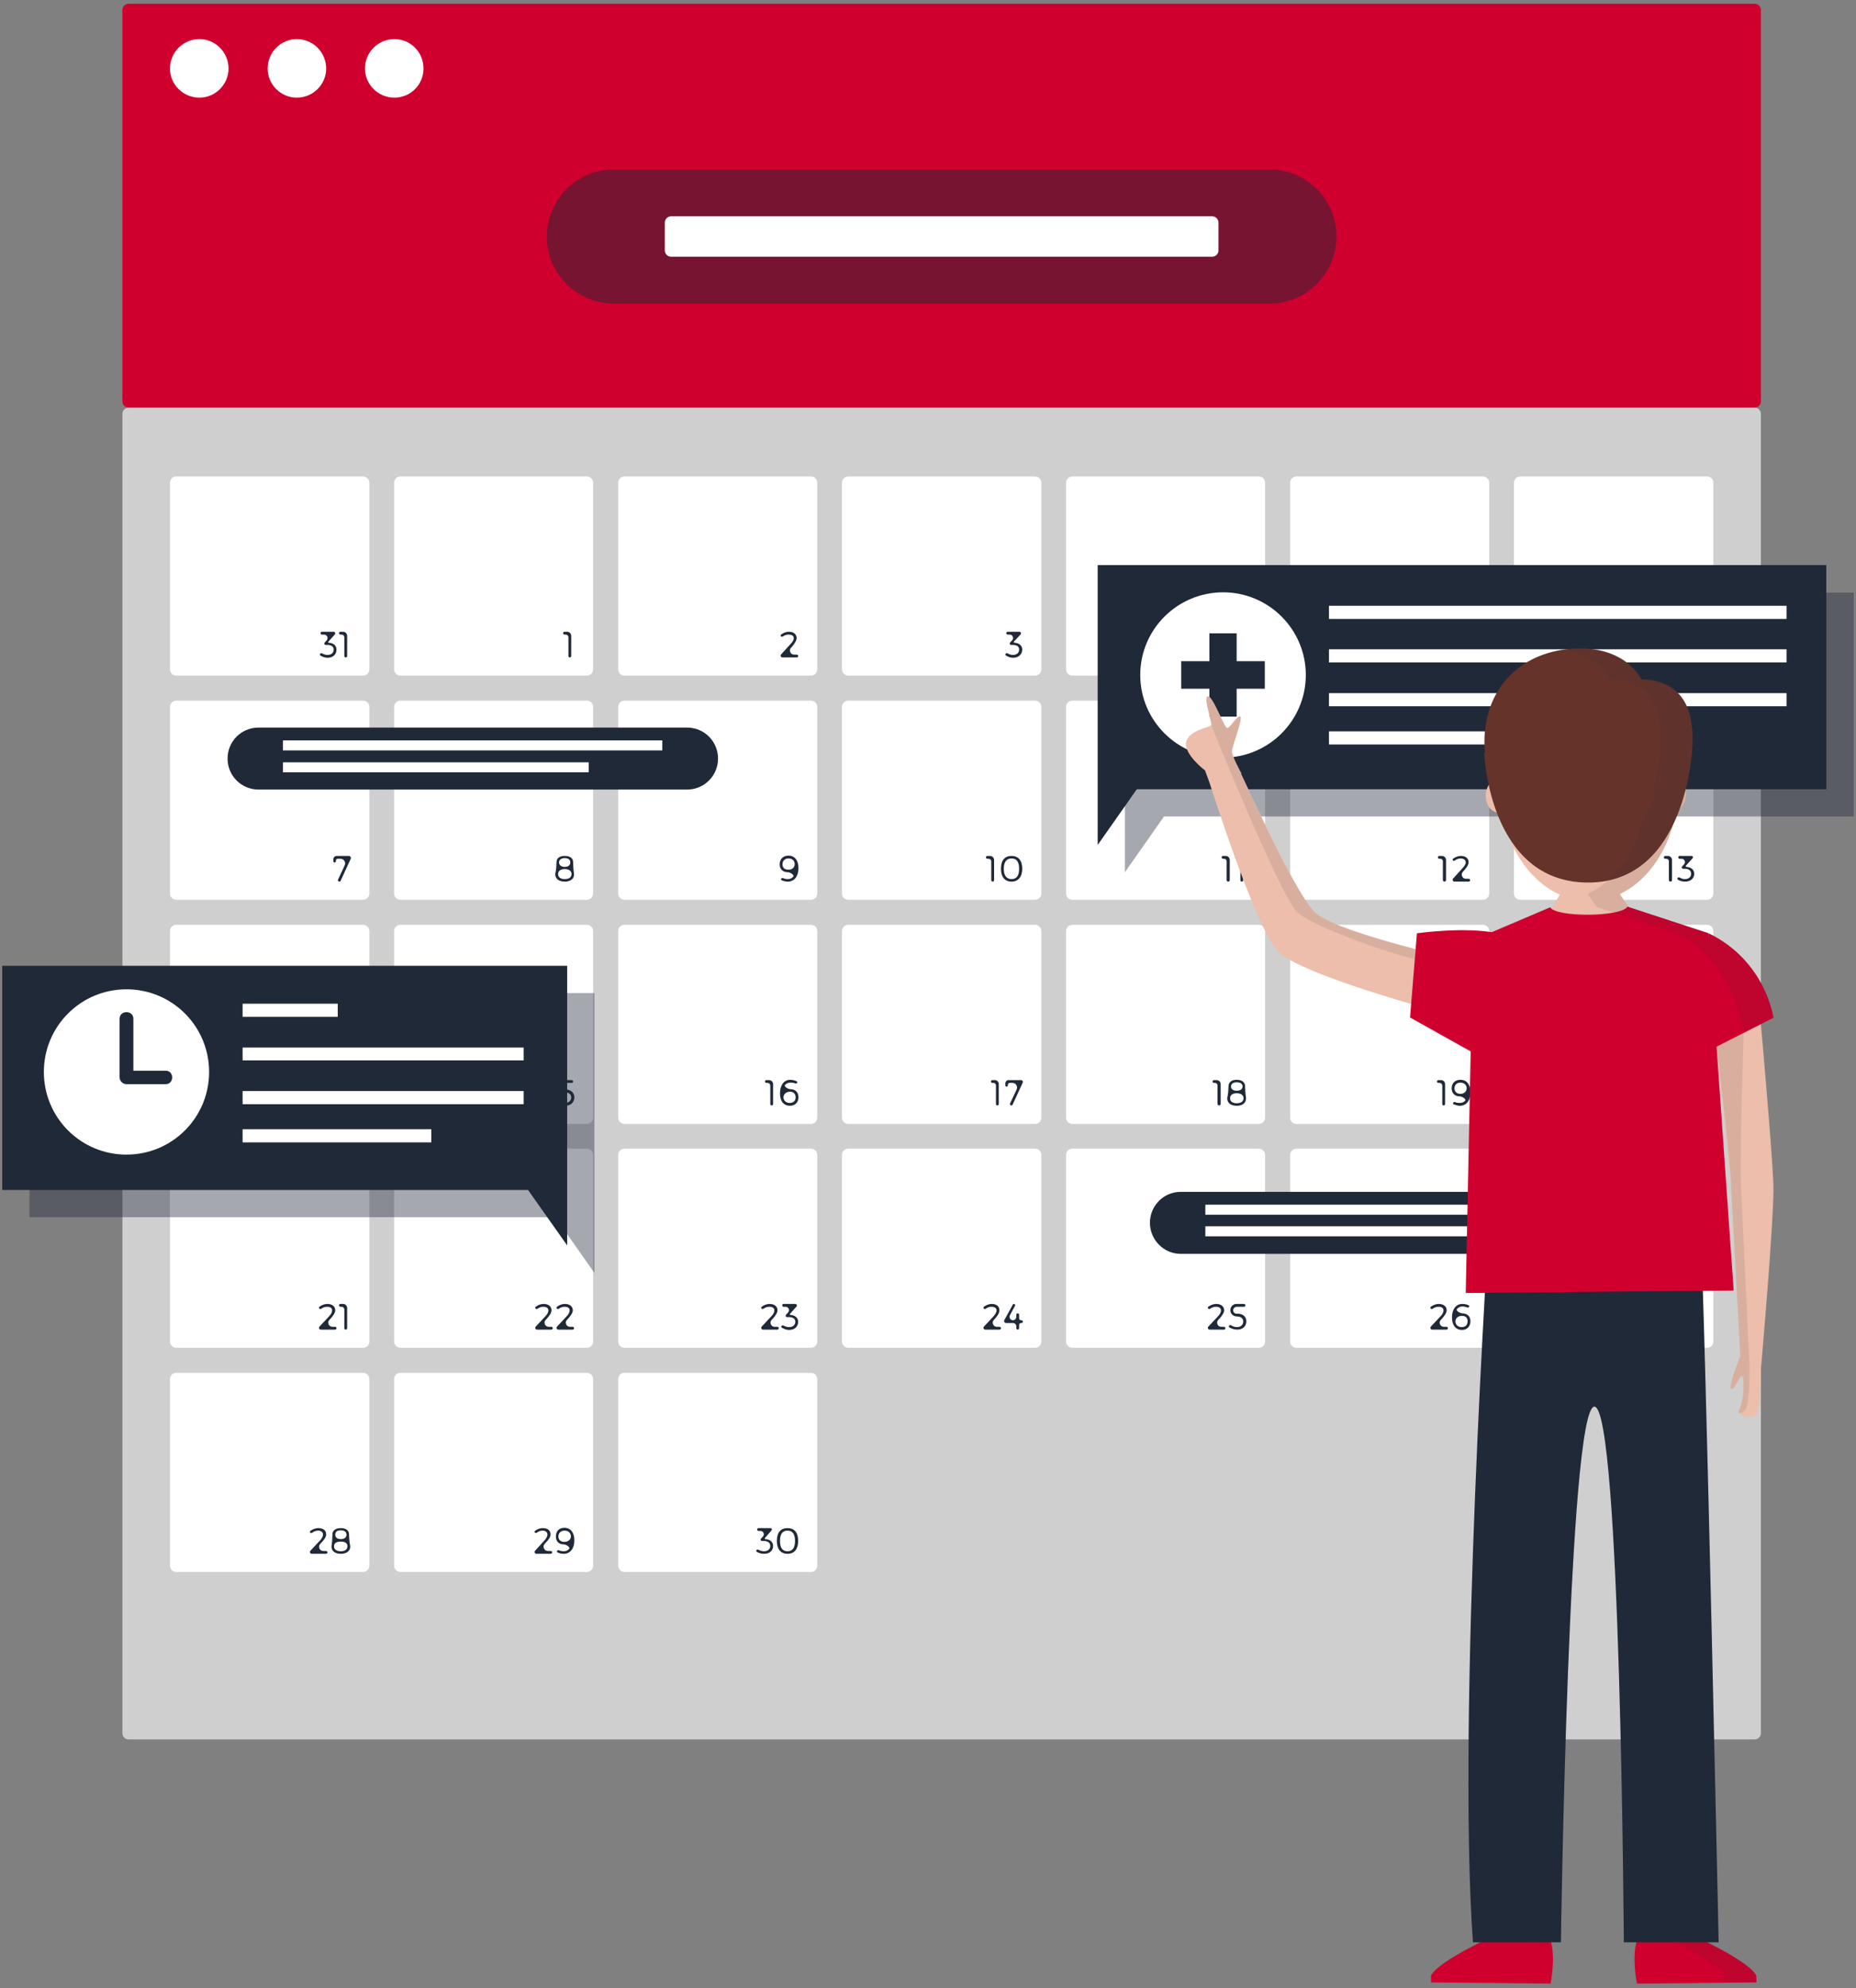 <svg width="593" height="635" viewBox="0 0 593 635" fill="none" xmlns="http://www.w3.org/2000/svg">
<rect x="0" y="0" width="593" height="635" fill="#808080" stroke="none"/>
<g clip-path="url(#clip0_95_4815)">
<path d="M562.611 128.192C562.611 129.297 561.716 130.192 560.611 130.192H41.111C40.007 130.192 39.111 129.297 39.111 128.192V3.192C39.111 2.088 40.007 1.192 41.111 1.192H560.611C561.716 1.192 562.611 2.088 562.611 3.192V128.192Z" fill="#D0002E"/>
<path d="M562.611 553.592C562.611 554.697 561.716 555.592 560.611 555.592H41.111C40.007 555.592 39.111 554.697 39.111 553.592V132.192C39.111 131.088 40.007 130.192 41.111 130.192H560.611C561.716 130.192 562.611 131.088 562.611 132.192V553.592Z" fill="#CFCFCF"/>
<path d="M118.012 213.792C118.012 214.897 117.117 215.792 116.012 215.792H56.312C55.208 215.792 54.312 214.897 54.312 213.792V154.192C54.312 153.088 55.208 152.192 56.312 152.192H116.012C117.117 152.192 118.012 153.088 118.012 154.192V213.792Z" fill="white"/>
<path d="M105.012 205.292C106.512 205.392 107.512 206.192 107.512 207.492C107.512 208.992 106.412 210.092 104.712 210.092C103.853 210.092 102.995 209.797 102.389 209.397C102.221 209.286 102.176 209.064 102.266 208.884C102.392 208.633 102.719 208.566 102.958 208.714C103.451 209.018 104.003 209.192 104.612 209.192C105.912 209.192 106.612 208.492 106.612 207.492C106.612 206.492 105.812 205.992 104.612 205.992H104.047C103.807 205.992 103.612 205.797 103.612 205.557C103.612 205.451 103.651 205.348 103.722 205.268L104.362 204.549C105.001 203.829 104.491 202.692 103.528 202.692H102.862C102.614 202.692 102.412 202.491 102.412 202.242C102.412 201.993 102.614 201.792 102.862 201.792H106.606C106.885 201.792 107.112 202.019 107.112 202.299C107.112 202.423 107.066 202.543 106.984 202.636L104.879 204.994C104.776 205.109 104.858 205.292 105.012 205.292Z" fill="#1F2937"/>
<path d="M110.463 209.992C110.215 209.992 110.013 209.791 110.013 209.542V203.542C110.013 203.073 109.633 202.692 109.163 202.692H108.763C108.515 202.692 108.312 202.491 108.312 202.242C108.312 201.993 108.515 201.792 108.763 201.792H109.613C110.331 201.792 110.913 202.374 110.913 203.092V209.542C110.913 209.791 110.712 209.992 110.463 209.992Z" fill="#1F2937"/>
<path d="M189.512 213.792C189.512 214.897 188.617 215.792 187.512 215.792H127.912C126.808 215.792 125.912 214.897 125.912 213.792V154.192C125.912 153.088 126.808 152.192 127.912 152.192H187.512C188.617 152.192 189.512 153.088 189.512 154.192V213.792Z" fill="white"/>
<path d="M182.062 209.992C181.814 209.992 181.612 209.791 181.612 209.542V203.542C181.612 203.073 181.232 202.692 180.762 202.692H180.362C180.114 202.692 179.912 202.491 179.912 202.242C179.912 201.993 180.114 201.792 180.362 201.792H181.212C181.93 201.792 182.512 202.374 182.512 203.092V209.542C182.512 209.791 182.311 209.992 182.062 209.992Z" fill="#1F2937"/>
<path d="M261.114 213.792C261.114 214.897 260.218 215.792 259.114 215.792H199.514C198.409 215.792 197.514 214.897 197.514 213.792V154.192C197.514 153.088 198.409 152.192 199.514 152.192H259.114C260.218 152.192 261.114 153.088 261.114 154.192V213.792Z" fill="white"/>
<path d="M254.512 203.792C254.512 204.592 253.912 205.492 253.112 206.492L252.751 206.867C251.949 207.702 252.54 209.092 253.699 209.092H254.562C254.811 209.092 255.012 209.293 255.012 209.542C255.012 209.791 254.811 209.992 254.562 209.992H249.989C249.671 209.992 249.412 209.734 249.412 209.415C249.412 209.272 249.466 209.133 249.563 209.027L252.412 205.892C253.112 205.192 253.612 204.492 253.612 203.892C253.612 203.092 253.012 202.692 251.912 202.692C251.365 202.692 250.696 202.875 250.144 203.289C249.919 203.458 249.574 203.414 249.448 203.163C249.368 203.003 249.405 202.808 249.547 202.7C250.303 202.119 251.198 201.792 252.012 201.792C253.612 201.792 254.512 202.592 254.512 203.792Z" fill="#1F2937"/>
<path d="M332.714 213.792C332.714 214.897 331.818 215.792 330.714 215.792H271.014C269.909 215.792 269.014 214.897 269.014 213.792V154.192C269.014 153.088 269.909 152.192 271.014 152.192H330.714C331.818 152.192 332.714 153.088 332.714 154.192V213.792Z" fill="white"/>
<path d="M324.111 205.292C325.611 205.392 326.611 206.192 326.611 207.492C326.611 208.992 325.411 210.092 323.711 210.092C322.849 210.092 322.061 209.795 321.412 209.392C321.235 209.283 321.18 209.055 321.273 208.869C321.395 208.625 321.713 208.56 321.946 208.7C322.469 209.012 323.07 209.192 323.611 209.192C324.911 209.192 325.611 208.492 325.611 207.492C325.611 206.492 324.911 205.992 323.611 205.992H323.046C322.806 205.992 322.611 205.797 322.611 205.557C322.611 205.451 322.65 205.348 322.721 205.268L323.407 204.497C324.028 203.798 323.532 202.692 322.596 202.692H321.961C321.713 202.692 321.511 202.491 321.511 202.242C321.511 201.993 321.713 201.792 321.961 201.792H325.709C325.986 201.792 326.211 202.017 326.211 202.295C326.211 202.421 326.163 202.544 326.077 202.637L323.952 204.926C323.822 205.065 323.921 205.292 324.111 205.292Z" fill="#1F2937"/>
<path d="M404.211 213.792C404.211 214.897 403.316 215.792 402.211 215.792H342.611C341.507 215.792 340.611 214.897 340.611 213.792V154.192C340.611 153.088 341.507 152.192 342.611 152.192H402.211C403.316 152.192 404.211 153.088 404.211 154.192V213.792Z" fill="white"/>
<path d="M395.228 206.992C395.827 206.992 396.312 206.506 396.312 205.908V205.242C396.312 204.993 396.514 204.792 396.762 204.792C397.011 204.792 397.212 204.993 397.212 205.242V206.392C397.212 206.723 397.481 206.992 397.812 206.992H397.962C398.211 206.992 398.412 207.193 398.412 207.442C398.412 207.69 398.211 207.892 397.962 207.892H397.812C397.481 207.892 397.212 208.161 397.212 208.492V209.542C397.212 209.791 397.011 209.992 396.762 209.992C396.514 209.992 396.312 209.791 396.312 209.542V208.942C396.312 208.362 395.842 207.892 395.262 207.892H393.049C392.697 207.892 392.412 207.607 392.412 207.255C392.412 207.148 392.439 207.043 392.49 206.949L395.199 201.998C395.269 201.871 395.402 201.792 395.547 201.792C395.848 201.792 396.039 202.113 395.897 202.377L394.273 205.393C393.884 206.116 394.407 206.992 395.228 206.992Z" fill="#1F2937"/>
<path d="M475.813 213.792C475.813 214.897 474.917 215.792 473.813 215.792H414.213C413.108 215.792 412.213 214.897 412.213 213.792V154.192C412.213 153.088 413.108 152.192 414.213 152.192H473.813C474.917 152.192 475.813 153.088 475.813 154.192V213.792Z" fill="white"/>
<path d="M466.663 202.692C466.028 202.692 465.513 203.207 465.513 203.842C465.513 204.477 466.026 204.949 466.659 204.903C466.748 204.896 466.832 204.892 466.913 204.892C468.613 204.892 469.713 205.892 469.713 207.292C469.713 208.992 468.613 209.992 466.813 209.992C466.107 209.992 465.166 209.758 464.405 209.29C464.231 209.183 464.18 208.959 464.271 208.776C464.394 208.53 464.716 208.467 464.946 208.617C465.534 209 466.174 209.192 466.813 209.192C468.013 209.192 468.713 208.492 468.713 207.392C468.713 206.392 468.013 205.792 466.813 205.792C465.708 205.792 464.713 204.986 464.713 203.881V203.718C464.713 202.654 465.576 201.792 466.639 201.792H468.963C469.212 201.792 469.413 201.993 469.413 202.242C469.413 202.491 469.212 202.692 468.963 202.692H466.663Z" fill="#1F2937"/>
<path d="M547.413 213.792C547.413 214.897 546.517 215.792 545.413 215.792H485.713C484.608 215.792 483.713 214.897 483.713 213.792V154.192C483.713 153.088 484.608 152.192 485.713 152.192H545.413C546.517 152.192 547.413 153.088 547.413 154.192V213.792Z" fill="white"/>
<path fill-rule="evenodd" clip-rule="evenodd" d="M540.756 202.213C540.957 202.302 541.023 202.547 540.914 202.738C540.803 202.932 540.555 202.996 540.35 202.907C539.904 202.712 539.378 202.592 538.912 202.592C538.123 202.592 537.506 202.881 537.08 203.39C536.663 203.889 538.162 204.792 538.812 204.792C540.412 204.792 541.412 205.792 541.412 207.292C541.412 208.992 540.312 210.092 538.612 210.092C536.612 210.092 535.412 208.592 535.412 206.092C535.412 203.492 536.712 201.792 538.812 201.792C539.398 201.792 540.124 201.932 540.756 202.213ZM536.612 207.392C536.612 208.192 537.212 209.192 538.612 209.192C539.712 209.192 540.512 208.492 540.512 207.292C540.512 206.192 539.812 205.592 538.612 205.592C537.312 205.592 536.612 206.392 536.612 207.392Z" fill="#1F2937"/>
<path d="M118.012 285.392C118.012 286.497 117.117 287.392 116.012 287.392H56.312C55.208 287.392 54.312 286.497 54.312 285.392V225.792C54.312 224.687 55.208 223.792 56.312 223.792H116.012C117.117 223.792 118.012 224.687 118.012 225.792V285.392Z" fill="white"/>
<path d="M108.835 281.328C108.761 281.489 108.6 281.592 108.424 281.592C108.093 281.592 107.874 281.248 108.013 280.948L110.134 276.395C110.591 275.415 109.875 274.292 108.793 274.292H107.914C107.582 274.292 107.314 274.56 107.314 274.892V275.092C107.314 275.313 107.135 275.492 106.914 275.492C106.693 275.492 106.514 275.313 106.514 275.092V274.442C106.514 273.862 106.984 273.392 107.564 273.392H111.457C111.82 273.392 112.114 273.685 112.114 274.048C112.114 274.143 112.093 274.236 112.054 274.322L108.835 281.328Z" fill="#1F2937"/>
<path d="M189.512 285.392C189.512 286.497 188.617 287.392 187.512 287.392H127.912C126.808 287.392 125.912 286.497 125.912 285.392V225.792C125.912 224.687 126.808 223.792 127.912 223.792H187.512C188.617 223.792 189.512 224.687 189.512 225.792V285.392Z" fill="white"/>
<path fill-rule="evenodd" clip-rule="evenodd" d="M183.112 275.392C183.112 276.129 183.221 278.109 183.367 278.831C183.397 278.979 183.412 279.133 183.412 279.292C183.412 280.692 182.312 281.592 180.412 281.592C178.612 281.592 177.412 280.692 177.412 279.292C177.412 279.106 177.436 278.928 177.482 278.759C177.674 278.052 177.812 276.124 177.812 275.392C177.812 274.092 178.812 273.392 180.412 273.392C182.112 273.392 183.112 274.092 183.112 275.392ZM178.312 279.192C178.312 280.192 179.112 280.792 180.412 280.792C181.812 280.792 182.612 280.192 182.612 279.192C182.612 278.192 181.812 277.592 180.412 277.592C179.112 277.592 178.312 278.192 178.312 279.192ZM178.612 275.492C178.612 276.292 179.312 276.892 180.412 276.892C181.612 276.892 182.212 276.292 182.212 275.492C182.212 274.592 181.612 274.092 180.412 274.092C179.312 274.092 178.612 274.592 178.612 275.492Z" fill="#1F2937"/>
<path d="M261.114 285.392C261.114 286.497 260.218 287.392 259.114 287.392H199.514C198.409 287.392 197.514 286.497 197.514 285.392V225.792C197.514 224.687 198.409 223.792 199.514 223.792H259.114C260.218 223.792 261.114 224.687 261.114 225.792V285.392Z" fill="white"/>
<path fill-rule="evenodd" clip-rule="evenodd" d="M249.767 281.171C249.566 281.082 249.5 280.837 249.609 280.646C249.72 280.452 249.969 280.388 250.174 280.477C250.624 280.671 251.168 280.792 251.711 280.792C252.437 280.792 253.017 280.519 253.435 280.034C253.909 279.486 252.436 278.592 251.711 278.592C250.111 278.592 249.111 277.592 249.111 276.092C249.111 274.392 250.211 273.292 251.911 273.292C253.911 273.292 255.111 274.792 255.111 277.292C255.111 279.892 253.811 281.592 251.711 281.592C251.125 281.592 250.399 281.452 249.767 281.171ZM253.911 275.992C253.911 275.192 253.411 274.192 251.911 274.192C250.811 274.192 250.011 274.892 250.011 276.092C250.011 277.192 250.711 277.792 251.911 277.792C253.211 277.792 253.911 276.992 253.911 275.992Z" fill="#1F2937"/>
<path d="M332.714 285.392C332.714 286.497 331.818 287.392 330.714 287.392H271.014C269.909 287.392 269.014 286.497 269.014 285.392V225.792C269.014 224.687 269.909 223.792 271.014 223.792H330.714C331.818 223.792 332.714 224.687 332.714 225.792V285.392Z" fill="white"/>
<path d="M317.164 281.592C316.915 281.592 316.714 281.39 316.714 281.142V275.142C316.714 274.672 316.333 274.292 315.864 274.292H315.464C315.215 274.292 315.014 274.09 315.014 273.842C315.014 273.593 315.215 273.392 315.464 273.392H316.314C317.032 273.392 317.614 273.974 317.614 274.692V281.142C317.614 281.39 317.412 281.592 317.164 281.592Z" fill="#1F2937"/>
<path fill-rule="evenodd" clip-rule="evenodd" d="M326.612 277.492C326.612 280.092 325.312 281.592 323.212 281.592C321.012 281.592 319.812 280.092 319.812 277.492C319.812 274.792 321.012 273.392 323.212 273.392C325.312 273.392 326.612 274.792 326.612 277.492ZM320.712 277.492C320.712 279.692 321.612 280.792 323.212 280.792C324.812 280.792 325.612 279.692 325.612 277.492C325.612 275.292 324.812 274.192 323.212 274.192C321.612 274.192 320.712 275.292 320.712 277.492Z" fill="#1F2937"/>
<path d="M404.211 285.392C404.211 286.497 403.316 287.392 402.211 287.392H342.611C341.507 287.392 340.611 286.497 340.611 285.392V225.792C340.611 224.687 341.507 223.792 342.611 223.792H402.211C403.316 223.792 404.211 224.687 404.211 225.792V285.392Z" fill="white"/>
<path d="M392.412 281.592C392.136 281.592 391.912 281.368 391.912 281.092V275.092C391.912 274.65 391.554 274.292 391.112 274.292H390.763C390.514 274.292 390.312 274.09 390.312 273.842C390.312 273.593 390.514 273.392 390.763 273.392H391.612C392.33 273.392 392.912 273.974 392.912 274.692V281.092C392.912 281.368 392.689 281.592 392.412 281.592Z" fill="#1F2937"/>
<path d="M396.761 281.592C396.513 281.592 396.311 281.39 396.311 281.142V275.142C396.311 274.672 395.931 274.292 395.461 274.292H395.061C394.813 274.292 394.611 274.09 394.611 273.842C394.611 273.593 394.813 273.392 395.061 273.392H395.911C396.629 273.392 397.211 273.974 397.211 274.692V281.142C397.211 281.39 397.01 281.592 396.761 281.592Z" fill="#1F2937"/>
<path d="M475.813 285.392C475.813 286.497 474.917 287.392 473.813 287.392H414.213C413.108 287.392 412.213 286.497 412.213 285.392V225.792C412.213 224.687 413.108 223.792 414.213 223.792H473.813C474.917 223.792 475.813 224.687 475.813 225.792V285.392Z" fill="white"/>
<path d="M461.512 281.592C461.236 281.592 461.012 281.368 461.012 281.092V275.092C461.012 274.65 460.654 274.292 460.212 274.292H459.862C459.614 274.292 459.412 274.09 459.412 273.842C459.412 273.593 459.614 273.392 459.862 273.392H460.712C461.43 273.392 462.012 273.974 462.012 274.692V281.092C462.012 281.368 461.788 281.592 461.512 281.592Z" fill="#1F2937"/>
<path d="M469.213 275.392C469.213 276.192 468.613 277.092 467.813 277.992L467.393 278.445C466.6 279.301 467.207 280.692 468.375 280.692H469.263C469.511 280.692 469.713 280.893 469.713 281.142C469.713 281.39 469.511 281.592 469.263 281.592H464.69C464.371 281.592 464.113 281.333 464.113 281.015C464.113 280.871 464.166 280.733 464.263 280.627L467.113 277.492C467.813 276.792 468.313 275.992 468.313 275.492C468.313 274.692 467.713 274.192 466.613 274.192C466.047 274.192 465.352 274.452 464.789 274.869C464.588 275.017 464.29 274.978 464.166 274.761C464.077 274.604 464.109 274.405 464.252 274.295C465.007 273.717 465.901 273.392 466.713 273.392C468.213 273.392 469.213 274.092 469.213 275.392Z" fill="#1F2937"/>
<path d="M547.413 285.392C547.413 286.497 546.517 287.392 545.413 287.392H485.713C484.608 287.392 483.713 286.497 483.713 285.392V225.792C483.713 224.687 484.608 223.792 485.713 223.792H545.413C546.517 223.792 547.413 224.687 547.413 225.792V285.392Z" fill="white"/>
<path d="M533.713 281.592C533.437 281.592 533.213 281.368 533.213 281.092V275.092C533.213 274.65 532.855 274.292 532.413 274.292H532.063C531.815 274.292 531.613 274.09 531.613 273.842C531.613 273.593 531.815 273.392 532.063 273.392H532.913C533.631 273.392 534.213 273.974 534.213 274.692V281.092C534.213 281.368 533.989 281.592 533.713 281.592Z" fill="#1F2937"/>
<path d="M538.812 276.892C540.312 276.992 541.312 277.792 541.312 279.092C541.312 280.592 540.112 281.592 538.412 281.592C537.551 281.592 536.764 281.369 536.115 280.988C535.936 280.883 535.881 280.655 535.974 280.469C536.096 280.225 536.414 280.159 536.647 280.299C537.17 280.612 537.771 280.792 538.312 280.792C539.612 280.792 540.312 280.092 540.312 279.092C540.312 278.092 539.612 277.492 538.312 277.492H537.744C537.506 277.492 537.312 277.298 537.312 277.06C537.312 276.952 537.353 276.847 537.427 276.768L538.061 276.08C538.692 275.398 538.207 274.292 537.278 274.292H536.662C536.414 274.292 536.212 274.09 536.212 273.842C536.212 273.593 536.414 273.392 536.662 273.392H540.478C540.718 273.392 540.912 273.586 540.912 273.826C540.912 273.932 540.873 274.036 540.802 274.115L538.646 276.519C538.517 276.663 538.619 276.892 538.812 276.892Z" fill="#1F2937"/>
<path d="M118.012 356.993C118.012 358.097 117.117 358.993 116.012 358.993H56.312C55.208 358.993 54.312 358.097 54.312 356.993V297.393C54.312 296.288 55.208 295.393 56.312 295.393H116.012C117.117 295.393 118.012 296.288 118.012 297.393V356.993Z" fill="white"/>
<path d="M103.711 353.092C103.435 353.092 103.211 352.868 103.211 352.592V346.692C103.211 346.25 102.853 345.892 102.411 345.892H102.061C101.813 345.892 101.611 345.691 101.611 345.442C101.611 345.194 101.813 344.992 102.061 344.992H102.911C103.629 344.992 104.211 345.574 104.211 346.292V352.592C104.211 352.868 103.987 353.092 103.711 353.092Z" fill="#1F2937"/>
<path d="M108.933 350.092C109.529 350.092 110.011 349.609 110.011 349.014V348.342C110.011 348.094 110.213 347.892 110.461 347.892C110.71 347.892 110.911 348.094 110.911 348.342V349.492C110.911 349.824 111.18 350.092 111.511 350.092H111.661C111.91 350.092 112.111 350.294 112.111 350.542C112.111 350.791 111.91 350.992 111.661 350.992H111.511C111.18 350.992 110.911 351.261 110.911 351.592V352.642C110.911 352.891 110.71 353.092 110.461 353.092C110.213 353.092 110.011 352.891 110.011 352.642V352.042C110.011 351.462 109.541 350.992 108.961 350.992H106.746C106.396 350.992 106.111 350.708 106.111 350.357C106.111 350.249 106.139 350.143 106.192 350.048L108.898 345.195C108.968 345.07 109.1 344.992 109.243 344.992C109.544 344.992 109.734 345.314 109.59 345.578L107.988 348.495C107.594 349.214 108.113 350.092 108.933 350.092Z" fill="#1F2937"/>
<path d="M189.512 356.993C189.512 358.097 188.617 358.993 187.512 358.993H127.912C126.808 358.993 125.912 358.097 125.912 356.993V297.393C125.912 296.288 126.808 295.393 127.912 295.393H187.512C188.617 295.393 189.512 296.288 189.512 297.393V356.993Z" fill="white"/>
<path d="M175.463 353.092C175.215 353.092 175.012 352.891 175.012 352.642V346.742C175.012 346.273 174.633 345.892 174.163 345.892H173.762C173.514 345.892 173.312 345.691 173.312 345.442C173.312 345.194 173.514 344.992 173.762 344.992H174.613C175.331 344.992 175.913 345.574 175.913 346.292V352.642C175.913 352.891 175.712 353.092 175.463 353.092Z" fill="#1F2937"/>
<path d="M180.321 345.892C179.764 345.892 179.312 346.344 179.312 346.901C179.312 347.557 179.932 348.024 180.587 347.995C180.631 347.993 180.673 347.992 180.712 347.992C182.412 347.992 183.512 349.092 183.512 350.492C183.512 352.092 182.312 353.192 180.612 353.192C179.834 353.192 178.905 352.893 178.151 352.488C177.955 352.383 177.888 352.141 177.987 351.942C178.106 351.706 178.407 351.633 178.636 351.763C179.227 352.099 179.87 352.292 180.512 352.292C181.712 352.292 182.512 351.592 182.512 350.492C182.512 349.592 181.712 348.892 180.512 348.892C179.407 348.892 178.412 348.086 178.412 346.981V346.873C178.412 345.834 179.254 344.992 180.293 344.992H182.663C182.911 344.992 183.112 345.194 183.112 345.442C183.112 345.691 182.911 345.892 182.663 345.892H180.321Z" fill="#1F2937"/>
<path d="M261.114 356.993C261.114 358.097 260.218 358.993 259.114 358.993H199.514C198.409 358.993 197.514 358.097 197.514 356.993V297.393C197.514 296.288 198.409 295.393 199.514 295.393H259.114C260.218 295.393 261.114 296.288 261.114 297.393V356.993Z" fill="white"/>
<path d="M246.562 353.092C246.314 353.092 246.112 352.891 246.112 352.642V346.742C246.112 346.273 245.732 345.892 245.262 345.892H244.862C244.614 345.892 244.412 345.691 244.412 345.442C244.412 345.194 244.614 344.992 244.862 344.992H245.712C246.43 344.992 247.012 345.574 247.012 346.292V352.642C247.012 352.891 246.811 353.092 246.562 353.092Z" fill="#1F2937"/>
<path fill-rule="evenodd" clip-rule="evenodd" d="M254.49 345.344C254.676 345.423 254.759 345.636 254.688 345.826C254.598 346.064 254.309 346.157 254.074 346.057C253.588 345.851 253.071 345.793 252.613 345.793C251.839 345.793 251.25 346.051 250.838 346.521C250.373 347.051 251.807 347.893 252.513 347.893C254.113 347.893 255.113 348.893 255.113 350.493C255.113 352.093 254.013 353.193 252.413 353.193C250.413 353.193 249.213 351.793 249.213 349.193C249.213 346.593 250.513 344.893 252.513 344.893C253.179 344.893 253.916 345.101 254.49 345.344ZM250.313 350.493C250.313 351.293 250.913 352.293 252.313 352.293C253.513 352.293 254.213 351.593 254.213 350.493C254.213 349.393 253.513 348.693 252.413 348.693C251.113 348.693 250.313 349.593 250.313 350.493Z" fill="#1F2937"/>
<path d="M332.714 356.993C332.714 358.097 331.818 358.993 330.714 358.993H271.014C269.909 358.993 269.014 358.097 269.014 356.993V297.393C269.014 296.288 269.909 295.393 271.014 295.393H330.714C331.818 295.393 332.714 296.288 332.714 297.393V356.993Z" fill="white"/>
<path d="M318.661 353.092C318.413 353.092 318.211 352.891 318.211 352.642V346.692C318.211 346.25 317.853 345.892 317.411 345.892H317.061C316.813 345.892 316.611 345.691 316.611 345.442C316.611 345.194 316.813 344.992 317.061 344.992H317.861C318.552 344.992 319.111 345.552 319.111 346.242V352.642C319.111 352.891 318.91 353.092 318.661 353.092Z" fill="#1F2937"/>
<path d="M323.534 352.83C323.46 352.99 323.3 353.092 323.124 353.092C322.793 353.092 322.575 352.748 322.717 352.449L324.82 347.995C325.281 347.018 324.568 345.892 323.487 345.892H322.613C322.282 345.892 322.013 346.161 322.013 346.492V346.692C322.013 346.913 321.834 347.092 321.613 347.092C321.392 347.092 321.213 346.913 321.213 346.692V346.042C321.213 345.462 321.683 344.992 322.263 344.992H326.239C326.556 344.992 326.813 345.249 326.813 345.567C326.813 345.649 326.795 345.731 326.761 345.806L323.534 352.83Z" fill="#1F2937"/>
<path d="M404.211 356.993C404.211 358.097 403.316 358.993 402.211 358.993H342.611C341.507 358.993 340.611 358.097 340.611 356.993V297.393C340.611 296.288 341.507 295.393 342.611 295.393H402.211C403.316 295.393 404.211 296.288 404.211 297.393V356.993Z" fill="white"/>
<path d="M389.512 353.092C389.236 353.092 389.012 352.868 389.012 352.592V346.692C389.012 346.25 388.654 345.892 388.212 345.892H387.862C387.614 345.892 387.412 345.691 387.412 345.442C387.412 345.194 387.614 344.992 387.862 344.992H388.712C389.43 344.992 390.012 345.574 390.012 346.292V352.592C390.012 352.868 389.788 353.092 389.512 353.092Z" fill="#1F2937"/>
<path fill-rule="evenodd" clip-rule="evenodd" d="M397.811 346.993C397.811 347.805 397.919 349.573 398.073 350.371C398.098 350.505 398.111 350.645 398.111 350.793C398.111 352.293 397.011 353.193 395.111 353.193C393.311 353.193 392.111 352.293 392.111 350.893C392.111 350.689 392.135 350.499 392.182 350.322C392.387 349.536 392.511 347.805 392.511 346.993C392.511 345.693 393.511 344.893 395.111 344.893C396.811 344.893 397.811 345.693 397.811 346.993ZM393.011 350.793C393.011 351.793 393.811 352.393 395.111 352.393C396.511 352.393 397.311 351.793 397.311 350.793C397.311 349.793 396.511 349.193 395.111 349.193C393.811 349.193 393.011 349.793 393.011 350.793ZM393.311 346.993C393.311 347.893 394.011 348.393 395.111 348.393C396.311 348.393 397.011 347.893 397.011 346.993C397.011 346.193 396.311 345.693 395.111 345.693C394.011 345.693 393.311 346.193 393.311 346.993Z" fill="#1F2937"/>
<path d="M475.813 356.993C475.813 358.097 474.917 358.993 473.813 358.993H414.213C413.108 358.993 412.213 358.097 412.213 356.993V297.393C412.213 296.288 413.108 295.393 414.213 295.393H473.813C474.917 295.393 475.813 296.288 475.813 297.393V356.993Z" fill="white"/>
<path d="M461.263 353.092C461.015 353.092 460.813 352.891 460.813 352.642V346.742C460.813 346.273 460.433 345.892 459.963 345.892H459.563C459.315 345.892 459.113 345.691 459.113 345.442C459.113 345.194 459.315 344.992 459.563 344.992H460.413C461.131 344.992 461.713 345.574 461.713 346.292V352.642C461.713 352.891 461.512 353.092 461.263 353.092Z" fill="#1F2937"/>
<path fill-rule="evenodd" clip-rule="evenodd" d="M464.496 352.748C464.287 352.668 464.198 352.424 464.298 352.223C464.409 352.002 464.697 351.94 464.924 352.04C465.364 352.237 465.889 352.293 466.413 352.293C467.117 352.293 467.684 352.052 468.1 351.615C468.598 351.089 467.138 350.193 466.413 350.193C464.813 350.193 463.812 349.193 463.812 347.593C463.812 345.993 464.913 344.893 466.613 344.893C468.613 344.893 469.812 346.393 469.812 348.893C469.812 351.493 468.513 353.193 466.413 353.193C465.836 353.193 465.121 352.988 464.496 352.748ZM468.613 347.593C468.613 346.793 468.013 345.793 466.613 345.793C465.513 345.793 464.713 346.493 464.713 347.593C464.713 348.693 465.413 349.393 466.613 349.393C467.913 349.393 468.613 348.493 468.613 347.593Z" fill="#1F2937"/>
<path d="M547.413 356.993C547.413 358.097 546.517 358.993 545.413 358.993H485.713C484.608 358.993 483.713 358.097 483.713 356.993V297.393C483.713 296.288 484.608 295.393 485.713 295.393H545.413C546.517 295.393 547.413 296.288 547.413 297.393V356.993Z" fill="white"/>
<path d="M532.813 346.893C532.813 347.693 532.213 348.693 531.313 349.593L530.941 349.995C530.13 350.871 530.751 352.293 531.945 352.293H532.913C533.134 352.293 533.313 352.472 533.313 352.693C533.313 352.914 533.134 353.093 532.913 353.093H528.118C527.839 353.093 527.613 352.867 527.613 352.588C527.613 352.462 527.66 352.341 527.745 352.248L530.713 348.993C531.413 348.393 531.813 347.593 531.813 347.093C531.813 346.293 531.213 345.793 530.213 345.793C529.574 345.793 528.934 346.048 528.396 346.458C528.192 346.613 527.888 346.573 527.761 346.351C527.674 346.198 527.698 346.005 527.831 345.89C528.512 345.298 529.413 344.893 530.313 344.893C531.813 344.893 532.813 345.693 532.813 346.893Z" fill="#1F2937"/>
<path fill-rule="evenodd" clip-rule="evenodd" d="M541.314 348.993C541.314 351.693 540.114 353.193 537.914 353.193C535.714 353.193 534.514 351.693 534.514 348.993C534.514 346.393 535.714 344.893 537.914 344.893C540.114 344.893 541.314 346.393 541.314 348.993ZM535.414 348.993C535.414 351.293 536.314 352.393 537.914 352.393C539.514 352.393 540.314 351.293 540.314 348.993C540.314 346.793 539.514 345.693 537.914 345.693C536.314 345.693 535.414 346.793 535.414 348.993Z" fill="#1F2937"/>
<path d="M118.012 428.493C118.012 429.597 117.117 430.493 116.012 430.493H56.312C55.208 430.493 54.312 429.597 54.312 428.493V368.893C54.312 367.788 55.208 366.893 56.312 366.893H116.012C117.117 366.893 118.012 367.788 118.012 368.893V428.493Z" fill="white"/>
<path d="M107.112 418.492C107.112 419.292 106.512 420.192 105.612 421.192L105.251 421.568C104.449 422.402 105.04 423.792 106.199 423.792H107.062C107.311 423.792 107.512 423.994 107.512 424.242C107.512 424.491 107.311 424.692 107.062 424.692H102.486C102.169 424.692 101.912 424.436 101.912 424.119C101.912 423.973 101.968 423.833 102.068 423.727L105.012 420.592C105.712 419.892 106.112 419.192 106.112 418.592C106.112 417.792 105.512 417.392 104.512 417.392C103.874 417.392 103.235 417.583 102.647 418.017C102.42 418.185 102.082 418.131 101.956 417.878C101.871 417.71 101.91 417.504 102.06 417.39C102.814 416.816 103.713 416.492 104.612 416.492C106.112 416.492 107.112 417.292 107.112 418.492Z" fill="#1F2937"/>
<path d="M110.463 424.692C110.215 424.692 110.013 424.491 110.013 424.242V418.242C110.013 417.773 109.633 417.392 109.163 417.392H108.763C108.515 417.392 108.312 417.191 108.312 416.942C108.312 416.694 108.515 416.492 108.763 416.492H109.613C110.331 416.492 110.913 417.074 110.913 417.792V424.242C110.913 424.491 110.712 424.692 110.463 424.692Z" fill="#1F2937"/>
<path d="M189.512 428.493C189.512 429.597 188.617 430.493 187.512 430.493H127.912C126.808 430.493 125.912 429.597 125.912 428.493V368.893C125.912 367.788 126.808 366.893 127.912 366.893H187.512C188.617 366.893 189.512 367.788 189.512 368.893V428.493Z" fill="white"/>
<path d="M176.212 418.492C176.212 419.292 175.612 420.192 174.712 421.192L174.351 421.568C173.548 422.402 174.14 423.792 175.298 423.792H176.162C176.411 423.792 176.612 423.994 176.612 424.242C176.612 424.491 176.411 424.692 176.162 424.692H171.585C171.269 424.692 171.012 424.436 171.012 424.119C171.012 423.973 171.068 423.833 171.167 423.727L174.112 420.592C174.812 419.892 175.212 419.192 175.212 418.592C175.212 417.792 174.612 417.392 173.612 417.392C172.973 417.392 172.335 417.583 171.747 418.017C171.519 418.185 171.182 418.131 171.055 417.878C170.971 417.71 171.01 417.504 171.16 417.39C171.914 416.816 172.813 416.492 173.712 416.492C175.212 416.492 176.212 417.292 176.212 418.492Z" fill="#1F2937"/>
<path d="M183.011 418.492C183.011 419.292 182.411 420.192 181.511 421.192L181.15 421.568C180.347 422.402 180.939 423.792 182.097 423.792H182.961C183.209 423.792 183.411 423.994 183.411 424.242C183.411 424.491 183.209 424.692 182.961 424.692H178.384C178.067 424.692 177.811 424.436 177.811 424.119C177.811 423.973 177.866 423.833 177.966 423.727L180.911 420.592C181.611 419.892 182.011 419.192 182.011 418.592C182.011 417.792 181.411 417.392 180.411 417.392C179.772 417.392 179.133 417.583 178.545 418.017C178.318 418.185 177.98 418.131 177.854 417.878C177.77 417.71 177.809 417.504 177.959 417.39C178.712 416.816 179.612 416.492 180.511 416.492C182.011 416.492 183.011 417.292 183.011 418.492Z" fill="#1F2937"/>
<path d="M261.114 428.493C261.114 429.597 260.218 430.493 259.114 430.493H199.514C198.409 430.493 197.514 429.597 197.514 428.493V368.893C197.514 367.788 198.409 366.893 199.514 366.893H259.114C260.218 366.893 261.114 367.788 261.114 368.893V428.493Z" fill="white"/>
<path d="M248.411 418.492C248.411 419.292 247.811 420.192 246.911 421.192L246.55 421.568C245.748 422.402 246.339 423.792 247.497 423.792H248.361C248.61 423.792 248.811 423.994 248.811 424.242C248.811 424.491 248.61 424.692 248.361 424.692H243.784C243.468 424.692 243.211 424.436 243.211 424.119C243.211 423.973 243.267 423.833 243.367 423.727L246.311 420.592C247.011 419.892 247.411 419.192 247.411 418.592C247.411 417.792 246.811 417.392 245.811 417.392C245.173 417.392 244.534 417.583 243.946 418.017C243.718 418.185 243.381 418.131 243.254 417.878C243.17 417.71 243.209 417.504 243.359 417.39C244.113 416.816 245.012 416.492 245.911 416.492C247.411 416.492 248.411 417.292 248.411 418.492Z" fill="#1F2937"/>
<path d="M252.513 419.992C254.013 420.092 255.013 420.892 255.013 422.192C255.013 423.692 253.913 424.792 252.113 424.792C251.335 424.792 250.483 424.494 249.814 424.09C249.636 423.983 249.581 423.755 249.674 423.569C249.796 423.326 250.114 423.26 250.348 423.399C250.874 423.712 251.494 423.892 252.113 423.892C253.313 423.892 254.113 423.192 254.113 422.192C254.113 421.192 253.313 420.692 252.013 420.692H251.447C251.207 420.692 251.013 420.498 251.013 420.257C251.013 420.151 251.052 420.048 251.122 419.969L251.808 419.197C252.43 418.498 251.933 417.392 250.997 417.392H250.363C250.114 417.392 249.913 417.191 249.913 416.942C249.913 416.694 250.114 416.492 250.363 416.492H254.106C254.386 416.492 254.613 416.719 254.613 416.999C254.613 417.123 254.567 417.243 254.484 417.336L252.379 419.694C252.276 419.809 252.358 419.992 252.513 419.992Z" fill="#1F2937"/>
<path d="M332.714 428.493C332.714 429.597 331.818 430.493 330.714 430.493H271.014C269.909 430.493 269.014 429.597 269.014 428.493V368.893C269.014 367.788 269.909 366.893 271.014 366.893H330.714C331.818 366.893 332.714 367.788 332.714 368.893V428.493Z" fill="white"/>
<path d="M319.311 418.492C319.311 419.292 318.811 420.192 317.911 421.192L317.55 421.568C316.748 422.402 317.339 423.792 318.497 423.792H319.361C319.61 423.792 319.811 423.994 319.811 424.242C319.811 424.491 319.61 424.692 319.361 424.692H314.784C314.468 424.692 314.211 424.436 314.211 424.119C314.211 423.973 314.267 423.833 314.367 423.727L317.311 420.592C317.911 419.892 318.411 419.192 318.411 418.592C318.411 417.792 317.811 417.392 316.711 417.392C316.152 417.392 315.53 417.583 314.945 418.017C314.718 418.185 314.381 418.131 314.254 417.878C314.17 417.71 314.209 417.504 314.359 417.39C315.113 416.816 316.012 416.492 316.911 416.492C318.411 416.492 319.311 417.292 319.311 418.492Z" fill="#1F2937"/>
<path d="M323.628 421.692C324.227 421.692 324.712 421.207 324.712 420.608V419.942C324.712 419.694 324.914 419.492 325.162 419.492C325.411 419.492 325.612 419.694 325.612 419.942V421.092C325.612 421.424 325.881 421.692 326.212 421.692H326.362C326.611 421.692 326.812 421.894 326.812 422.142C326.812 422.391 326.611 422.592 326.362 422.592H326.212C325.881 422.592 325.612 422.861 325.612 423.192V424.242C325.612 424.491 325.411 424.692 325.162 424.692C324.914 424.692 324.712 424.491 324.712 424.242V423.642C324.712 423.062 324.242 422.592 323.662 422.592H321.451C321.099 422.592 320.812 422.307 320.812 421.955C320.812 421.848 320.839 421.743 320.891 421.649L323.6 416.699C323.669 416.571 323.803 416.492 323.948 416.492C324.248 416.492 324.44 416.813 324.297 417.077L322.673 420.094C322.284 420.816 322.807 421.692 323.628 421.692Z" fill="#1F2937"/>
<path d="M404.211 428.493C404.211 429.597 403.316 430.493 402.211 430.493H342.611C341.507 430.493 340.611 429.597 340.611 428.493V368.893C340.611 367.788 341.507 366.893 342.611 366.893H402.211C403.316 366.893 404.211 367.788 404.211 368.893V428.493Z" fill="white"/>
<path d="M391.112 418.492C391.112 419.292 390.512 420.192 389.612 421.192L389.251 421.568C388.449 422.402 389.04 423.792 390.199 423.792H391.063C391.311 423.792 391.513 423.994 391.513 424.242C391.513 424.491 391.311 424.692 391.063 424.692H386.486C386.169 424.692 385.912 424.436 385.912 424.119C385.912 423.973 385.968 423.833 386.068 423.727L389.013 420.592C389.713 419.892 390.112 419.192 390.112 418.592C390.112 417.792 389.513 417.392 388.513 417.392C387.874 417.392 387.235 417.583 386.647 418.017C386.419 418.185 386.082 418.131 385.956 417.878C385.871 417.71 385.91 417.504 386.06 417.39C386.814 416.816 387.713 416.492 388.612 416.492C390.112 416.492 391.112 417.292 391.112 418.492Z" fill="#1F2937"/>
<path d="M395.162 417.392C394.527 417.392 394.012 417.907 394.012 418.542C394.012 419.177 394.524 419.645 395.158 419.602C395.248 419.596 395.334 419.592 395.412 419.592C397.112 419.592 398.212 420.592 398.212 421.992C398.212 423.692 397.012 424.692 395.312 424.692C394.517 424.692 393.566 424.458 392.804 423.99C392.629 423.883 392.578 423.659 392.669 423.477C392.792 423.231 393.114 423.167 393.344 423.317C393.933 423.701 394.572 423.892 395.212 423.892C396.412 423.892 397.212 423.192 397.212 422.092C397.212 421.092 396.412 420.492 395.212 420.492C394.107 420.492 393.112 419.686 393.112 418.581V418.418C393.112 417.355 393.974 416.492 395.038 416.492H397.462C397.71 416.492 397.912 416.694 397.912 416.942C397.912 417.191 397.71 417.392 397.462 417.392H395.162Z" fill="#1F2937"/>
<path d="M475.813 428.493C475.813 429.597 474.917 430.493 473.813 430.493H414.213C413.108 430.493 412.213 429.597 412.213 428.493V368.893C412.213 367.788 413.108 366.893 414.213 366.893H473.813C474.917 366.893 475.813 367.788 475.813 368.893V428.493Z" fill="white"/>
<path d="M462.212 418.492C462.212 419.292 461.612 420.192 460.712 421.192L460.351 421.568C459.548 422.402 460.14 423.792 461.298 423.792H462.162C462.411 423.792 462.612 423.994 462.612 424.242C462.612 424.491 462.411 424.692 462.162 424.692H457.585C457.269 424.692 457.012 424.436 457.012 424.119C457.012 423.973 457.068 423.833 457.168 423.727L460.112 420.592C460.812 419.892 461.212 419.192 461.212 418.592C461.212 417.792 460.612 417.392 459.612 417.392C458.973 417.392 458.334 417.583 457.747 418.017C457.519 418.185 457.182 418.131 457.055 417.878C456.971 417.71 457.01 417.504 457.16 417.39C457.914 416.816 458.813 416.492 459.712 416.492C461.212 416.492 462.212 417.292 462.212 418.492Z" fill="#1F2937"/>
<path fill-rule="evenodd" clip-rule="evenodd" d="M469.222 416.925C469.396 417.012 469.457 417.222 469.38 417.4C469.289 417.613 469.038 417.703 468.823 417.617C468.323 417.417 467.786 417.292 467.312 417.292C466.516 417.292 465.916 417.586 465.502 418.103C465.062 418.654 466.507 419.492 467.212 419.492C468.812 419.492 469.812 420.492 469.812 421.992C469.812 423.692 468.712 424.792 467.112 424.792C465.112 424.792 463.912 423.292 463.912 420.792C463.912 418.192 465.212 416.492 467.212 416.492C467.892 416.492 468.644 416.637 469.222 416.925ZM465.012 422.092C465.012 422.892 465.612 423.892 467.012 423.892C468.212 423.892 468.912 423.192 468.912 421.992C468.912 420.892 468.212 420.292 467.112 420.292C465.812 420.292 465.012 421.092 465.012 422.092Z" fill="#1F2937"/>
<path d="M547.413 428.493C547.413 429.597 546.517 430.493 545.413 430.493H485.713C484.608 430.493 483.713 429.597 483.713 428.493V368.893C483.713 367.788 484.608 366.893 485.713 366.893H545.413C546.517 366.893 547.413 367.788 547.413 368.893V428.493Z" fill="white"/>
<path d="M534.313 418.492C534.313 419.292 533.713 420.192 532.913 421.192L532.552 421.568C531.75 422.402 532.341 423.792 533.499 423.792H534.363C534.612 423.792 534.813 423.994 534.813 424.242C534.813 424.491 534.612 424.692 534.363 424.692H529.79C529.472 424.692 529.213 424.434 529.213 424.115C529.213 423.972 529.267 423.833 529.363 423.727L532.213 420.592C532.913 419.892 533.313 419.192 533.313 418.592C533.313 417.792 532.713 417.392 531.713 417.392C531.166 417.392 530.496 417.575 529.943 417.989C529.719 418.158 529.374 418.114 529.249 417.863C529.169 417.704 529.206 417.509 529.348 417.4C530.103 416.819 530.999 416.492 531.813 416.492C533.313 416.492 534.313 417.292 534.313 418.492Z" fill="#1F2937"/>
<path d="M538.233 424.429C538.159 424.589 537.999 424.692 537.822 424.692C537.491 424.692 537.272 424.349 537.412 424.049L539.532 419.496C539.989 418.515 539.273 417.392 538.191 417.392H537.312C536.981 417.392 536.712 417.661 536.712 417.992V418.192C536.712 418.413 536.533 418.592 536.312 418.592C536.091 418.592 535.912 418.413 535.912 418.192V417.542C535.912 416.962 536.382 416.492 536.962 416.492H540.856C541.218 416.492 541.512 416.786 541.512 417.149C541.512 417.243 541.492 417.337 541.452 417.423L538.233 424.429Z" fill="#1F2937"/>
<path d="M118.012 500.092C118.012 501.197 117.117 502.092 116.012 502.092H56.312C55.208 502.092 54.312 501.197 54.312 500.092V440.492C54.312 439.388 55.208 438.492 56.312 438.492H116.012C117.117 438.492 118.012 439.388 118.012 440.492V500.092Z" fill="white"/>
<path d="M104.212 490.092C104.212 490.892 103.612 491.792 102.712 492.692L102.293 493.145C101.499 494.001 102.107 495.392 103.274 495.392H104.162C104.411 495.392 104.612 495.593 104.612 495.842C104.612 496.09 104.411 496.292 104.162 496.292H99.585C99.268 496.292 99.012 496.035 99.012 495.719C99.012 495.573 99.067 495.433 99.167 495.326L102.112 492.192C102.812 491.492 103.212 490.692 103.212 490.192C103.212 489.392 102.612 488.892 101.612 488.892C100.953 488.892 100.293 489.163 99.69 489.595C99.487 489.74 99.197 489.691 99.073 489.474C98.979 489.31 99.013 489.101 99.164 488.986C99.917 488.414 100.815 488.092 101.712 488.092C103.212 488.092 104.212 488.792 104.212 490.092Z" fill="#1F2937"/>
<path fill-rule="evenodd" clip-rule="evenodd" d="M111.512 490.092C111.512 490.86 111.655 492.732 111.847 493.476C111.89 493.64 111.912 493.813 111.912 493.992C111.912 495.392 110.712 496.292 108.912 496.292C107.012 496.292 105.912 495.392 105.912 493.992C105.912 493.82 105.93 493.654 105.965 493.495C106.128 492.753 106.212 490.852 106.212 490.092C106.212 488.792 107.312 488.092 108.912 488.092C110.512 488.092 111.512 488.792 111.512 490.092ZM106.712 493.892C106.712 494.892 107.512 495.492 108.912 495.492C110.212 495.492 111.012 494.892 111.012 493.892C111.012 492.892 110.212 492.392 108.912 492.392C107.512 492.392 106.712 492.892 106.712 493.892ZM107.112 490.192C107.112 491.092 107.712 491.592 108.912 491.592C110.012 491.592 110.712 491.092 110.712 490.192C110.712 489.292 110.012 488.792 108.912 488.792C107.712 488.792 107.112 489.292 107.112 490.192Z" fill="#1F2937"/>
<path d="M189.512 500.092C189.512 501.197 188.617 502.092 187.512 502.092H127.912C126.808 502.092 125.912 501.197 125.912 500.092V440.492C125.912 439.388 126.808 438.492 127.912 438.492H187.512C188.617 438.492 189.512 439.388 189.512 440.492V500.092Z" fill="white"/>
<path d="M175.912 490.092C175.912 490.892 175.312 491.792 174.412 492.692L174.04 493.094C173.229 493.97 173.85 495.392 175.044 495.392H175.962C176.21 495.392 176.412 495.593 176.412 495.842C176.412 496.09 176.21 496.292 175.962 496.292H171.389C171.07 496.292 170.812 496.034 170.812 495.715C170.812 495.571 170.865 495.433 170.962 495.327L173.812 492.192C174.512 491.492 174.912 490.692 174.912 490.192C174.912 489.392 174.312 488.892 173.312 488.892C172.672 488.892 172.032 489.148 171.495 489.557C171.291 489.712 170.987 489.672 170.859 489.45C170.772 489.297 170.797 489.104 170.931 488.991C171.612 488.416 172.512 488.092 173.412 488.092C174.912 488.092 175.912 488.792 175.912 490.092Z" fill="#1F2937"/>
<path fill-rule="evenodd" clip-rule="evenodd" d="M178.167 495.872C177.966 495.782 177.9 495.537 178.009 495.346C178.12 495.152 178.369 495.087 178.576 495.173C179.051 495.37 179.642 495.492 180.111 495.492C180.832 495.492 181.409 495.223 181.827 494.744C182.306 494.196 180.839 493.292 180.111 493.292C178.511 493.292 177.611 492.292 177.611 490.792C177.611 489.092 178.611 487.992 180.311 487.992C182.311 487.992 183.511 489.492 183.511 491.992C183.511 494.592 182.211 496.292 180.111 496.292C179.525 496.292 178.799 496.152 178.167 495.872ZM182.411 490.692C182.411 489.892 181.811 488.892 180.411 488.892C179.211 488.892 178.411 489.592 178.411 490.792C178.411 491.892 179.211 492.492 180.311 492.492C181.611 492.492 182.411 491.692 182.411 490.692Z" fill="#1F2937"/>
<path d="M261.114 500.092C261.114 501.197 260.218 502.092 259.114 502.092H199.514C198.409 502.092 197.514 501.197 197.514 500.092V440.492C197.514 439.388 198.409 438.492 199.514 438.492H259.114C260.218 438.492 261.114 439.388 261.114 440.492V500.092Z" fill="white"/>
<path d="M244.512 491.592C246.012 491.692 247.012 492.492 247.012 493.792C247.012 495.292 245.912 496.292 244.112 496.292C243.335 496.292 242.484 496.068 241.816 495.686C241.635 495.583 241.58 495.355 241.673 495.169C241.795 494.925 242.113 494.86 242.347 494.999C242.873 495.312 243.493 495.492 244.112 495.492C245.312 495.492 246.112 494.792 246.112 493.792C246.112 492.792 245.312 492.192 244.012 492.192H243.443C243.205 492.192 243.012 491.999 243.012 491.76C243.012 491.652 243.053 491.548 243.126 491.468L243.761 490.78C244.391 490.098 243.907 488.992 242.977 488.992H242.362C242.113 488.992 241.912 488.79 241.912 488.542C241.912 488.293 242.113 488.092 242.362 488.092H246.174C246.416 488.092 246.612 488.288 246.612 488.529C246.612 488.634 246.574 488.735 246.506 488.815L244.373 491.289C244.27 491.408 244.355 491.592 244.512 491.592Z" fill="#1F2937"/>
<path fill-rule="evenodd" clip-rule="evenodd" d="M255.013 492.192C255.013 494.792 253.813 496.292 251.613 496.292C249.413 496.292 248.213 494.792 248.213 492.192C248.213 489.492 249.413 488.092 251.613 488.092C253.813 488.092 255.013 489.492 255.013 492.192ZM249.213 492.192C249.213 494.392 250.013 495.492 251.613 495.492C253.213 495.492 254.013 494.392 254.013 492.192C254.013 489.992 253.213 488.892 251.613 488.892C250.013 488.892 249.213 489.992 249.213 492.192Z" fill="#1F2937"/>
<path d="M73.013 21.892C73.013 26.992 68.812 31.192 63.712 31.192C58.513 31.192 54.312 26.992 54.312 21.892C54.312 16.692 58.513 12.492 63.712 12.492C68.812 12.492 73.013 16.692 73.013 21.892Z" fill="white"/>
<path d="M104.214 21.892C104.214 26.992 100.014 31.192 94.814 31.192C89.714 31.192 85.514 26.992 85.514 21.892C85.514 16.692 89.714 12.492 94.814 12.492C100.014 12.492 104.214 16.692 104.214 21.892Z" fill="white"/>
<path d="M135.311 21.892C135.311 26.992 131.211 31.192 126.011 31.192C120.811 31.192 116.611 26.992 116.611 21.892C116.611 16.692 120.811 12.492 126.011 12.492C131.211 12.492 135.311 16.692 135.311 21.892Z" fill="white"/>
<path opacity="0.5" d="M427.013 75.493C427.013 87.393 417.413 96.993 405.513 96.993H196.213C184.313 96.993 174.713 87.393 174.713 75.493C174.713 63.693 184.313 54.093 196.213 54.093H405.513C417.413 54.093 427.013 63.693 427.013 75.493Z" fill="#1F2937"/>
<path d="M389.312 79.993C389.312 81.097 388.417 81.993 387.312 81.993H214.412C213.308 81.993 212.412 81.097 212.412 79.993V71.093C212.412 69.988 213.308 69.093 214.412 69.093H387.312C388.417 69.093 389.312 69.988 389.312 71.093V79.993Z" fill="white"/>
<path d="M229.411 242.293C229.411 247.793 225.011 252.193 219.511 252.193H82.611C77.111 252.193 72.711 247.793 72.711 242.293C72.711 236.793 77.111 232.393 82.611 232.393H219.511C225.011 232.393 229.411 236.793 229.411 242.293Z" fill="#1F2937"/>
<path d="M211.612 239.692H90.412V236.492H211.612V239.692Z" fill="white"/>
<path d="M188.112 246.692H90.412V243.492H188.112V246.692Z" fill="white"/>
<path d="M524.112 390.592C524.112 395.992 519.712 400.492 514.212 400.492H377.212C371.812 400.492 367.412 395.992 367.412 390.592C367.412 385.092 371.812 380.692 377.212 380.692H514.212C519.712 380.692 524.112 385.092 524.112 390.592Z" fill="#1F2937"/>
<path d="M506.311 387.992H385.111V384.792H506.311V387.992Z" fill="white"/>
<path d="M482.811 394.892H385.111V391.692H482.811V394.892Z" fill="white"/>
<path opacity="0.4" d="M592.312 189.292H359.412V248.692V260.792V278.592L371.912 260.792H592.312V189.292Z" fill="#1F2937"/>
<path d="M583.513 180.492H350.713V239.992V252.092V269.892L363.213 252.092H583.513V180.492Z" fill="#1F2937"/>
<path d="M417.211 215.592C417.211 230.192 405.312 241.992 390.812 241.992C376.212 241.992 364.312 230.192 364.312 215.592C364.312 200.992 376.212 189.192 390.812 189.192C405.312 189.192 417.211 200.992 417.211 215.592Z" fill="white"/>
<path d="M404.11 211.192H395.11V202.292H386.41V211.192H377.41V219.992H386.41V228.892H395.11V219.992H404.11V211.192Z" fill="#1F2937"/>
<path d="M570.811 197.692H424.611V193.492H570.811V197.692Z" fill="white"/>
<path d="M570.811 211.593H424.611V207.393H570.811V211.593Z" fill="white"/>
<path d="M570.811 225.593H424.611V221.393H570.811V225.593Z" fill="white"/>
<path d="M522.811 237.792H424.611V233.592H522.811V237.792Z" fill="white"/>
<path opacity="0.4" d="M9.412 317.192H189.912V376.692V388.792V406.592L177.412 388.792H9.412V317.192Z" fill="#1F2937"/>
<path d="M0.711 308.492H181.211V367.992V380.092V397.792L168.711 380.092H0.711V308.492Z" fill="#1F2937"/>
<path d="M66.812 342.392C66.812 356.992 55.012 368.792 40.412 368.792C25.812 368.792 14.012 356.992 14.012 342.392C14.012 327.792 25.812 315.992 40.412 315.992C55.012 315.992 66.812 327.792 66.812 342.392Z" fill="white"/>
<path d="M52.911 341.992C49.444 341.992 46.011 341.992 42.611 341.992C42.611 335.892 42.611 331.492 42.611 325.392C42.611 322.592 38.211 322.592 38.211 325.392C38.211 332.192 38.211 337.292 38.211 344.092C38.211 345.292 39.211 346.292 40.411 346.292C44.544 346.292 48.711 346.292 52.911 346.292C55.711 346.292 55.711 341.992 52.911 341.992Z" fill="#1F2937"/>
<path d="M107.912 324.792H77.512V320.592H107.912V324.792Z" fill="white"/>
<path d="M167.312 338.692H77.512V334.592H167.312V338.692Z" fill="white"/>
<path d="M167.312 352.692H77.512V348.492H167.312V352.692Z" fill="white"/>
<path d="M137.812 364.891H77.512V360.691H137.812V364.891Z" fill="white"/>
<path d="M566.612 378.593C566.312 368.593 562.612 327.093 562.612 327.093L548.412 334.293L553.012 377.293L556.012 433.093C556.012 433.093 552.112 442.893 553.112 443.593C554.112 444.293 555.912 439.093 556.612 439.493C557.312 439.793 557.312 446.893 555.912 449.793C554.412 452.693 560.512 453.893 561.512 451.093C562.612 448.393 562.612 437.493 562.612 437.493C562.612 437.493 566.912 388.493 566.612 378.593Z" fill="#ECBEAB"/>
<path d="M419.712 290.993C414.212 285.393 400.212 254.993 396.512 247.093L396.612 246.993C396.612 246.993 393.412 241.193 393.612 239.793C393.712 238.493 397.112 229.493 396.312 228.893C395.412 228.193 393.012 232.693 392.012 232.493C391.112 232.293 387.512 222.193 385.912 222.393C384.412 222.593 387.212 230.693 387.012 231.493C386.812 232.393 380.112 232.993 379.012 236.893C378.012 240.793 385.012 246.093 385.012 246.093L386.512 250.193C386.612 250.493 401.012 295.993 408.212 303.793C415.412 311.593 463.812 324.293 463.812 324.293L462.812 305.693C462.812 305.693 425.912 297.593 419.712 290.993Z" fill="#ECBEAB"/>
<path d="M494.412 623.892L478.912 623.692L479.212 593.992L494.612 594.092L494.412 623.892Z" fill="#1F2937"/>
<path d="M494.413 617.592L479.013 617.492C479.013 617.492 459.713 626.092 457.213 630.992V633.192L495.413 633.592C495.413 633.592 497.713 622.592 494.413 617.592Z" fill="#D0002E"/>
<path d="M524.013 623.892L539.412 623.692L539.212 593.992L523.812 594.092L524.013 623.892Z" fill="#1F2937"/>
<path d="M524.012 617.592L539.412 617.492C539.412 617.492 558.712 626.092 561.112 630.992L561.212 633.192L523.012 633.592C523.012 633.592 520.712 622.592 524.012 617.592Z" fill="#D0002E"/>
<path d="M475.912 388.393C475.912 388.393 465.412 547.493 470.612 620.393H498.712C498.712 620.393 501.112 449.293 509.412 449.293C517.812 449.293 518.812 620.393 518.812 620.393H549.112C549.112 620.393 545.012 426.993 543.212 388.393H475.912Z" fill="#1F2937"/>
<path d="M536.212 250.393C536.412 270.893 523.812 287.693 508.012 287.793C492.212 287.993 479.212 271.493 479.012 250.993C478.812 230.393 491.512 213.693 507.312 213.493C523.112 213.393 536.012 229.893 536.212 250.393Z" fill="#ECBEAB"/>
<path d="M501.113 279.793C501.113 279.793 496.713 292.393 487.713 297.793C487.713 297.793 509.313 317.493 528.013 297.193C528.013 297.193 516.113 287.793 515.513 279.593L501.113 279.793Z" fill="#ECBEAB"/>
<path d="M495.312 289.793C496.913 292.993 517.813 292.993 520.013 289.593L545.911 298.093L553.911 412.193L468.312 412.993L470.612 300.293L495.312 289.793Z" fill="#D0002E"/>
<path d="M478.512 298.093L470.012 335.893L450.512 324.993L452.712 298.093C452.712 298.093 468.312 295.893 478.512 298.093Z" fill="#D0002E"/>
<path d="M482.413 254.193C482.413 257.093 480.713 259.493 478.613 259.493C476.513 259.493 474.713 257.093 474.713 254.193C474.713 251.293 476.413 248.893 478.513 248.893C480.613 248.893 482.313 251.193 482.413 254.193Z" fill="#ECBEAB"/>
<path d="M538.712 253.593C538.712 256.493 537.012 258.893 534.912 258.893C532.812 258.993 531.112 256.593 531.112 253.693C531.012 250.793 532.712 248.393 534.812 248.393C536.912 248.393 538.712 250.693 538.712 253.593Z" fill="#ECBEAB"/>
<path d="M524.413 216.993C524.413 216.993 519.113 205.193 500.413 207.393C484.213 209.293 472.913 221.693 474.413 240.393C474.28 240.459 474.213 240.493 474.213 240.493C474.213 240.493 475.613 281.893 507.413 281.893C539.113 281.893 540.713 238.693 540.713 238.593C541.313 228.993 539.113 217.293 524.413 216.993Z" fill="#66332B"/>
<path d="M545.912 298.093L546.712 335.193L566.612 325.093C566.612 325.093 564.312 307.093 545.912 298.093Z" fill="#D0002E"/>
<g opacity="0.1">
<path d="M466.312 297.693L467.812 297.093C465.712 297.093 463.712 297.193 461.912 297.293C463.412 297.393 464.912 297.493 466.312 297.693Z" fill="#1F2937"/>
<path d="M414.213 291.093C418.313 295.393 440.613 303.493 452.013 306.393V303.093C442.413 300.293 423.413 295.493 419.713 290.993C412.513 282.593 400.213 254.993 396.513 247.093L396.613 246.993C396.613 246.993 393.413 241.193 393.613 239.793C393.713 238.493 397.113 229.493 396.313 228.893C395.413 228.193 393.013 232.693 392.013 232.493C391.113 232.293 387.513 222.193 385.913 222.393C384.413 222.593 387.213 230.693 387.013 231.493C386.913 231.693 408.813 285.493 414.213 291.093Z" fill="#1F2937"/>
<path d="M545.412 620.391H549.112C549.112 620.391 546.812 512.091 544.912 441.391C544.612 432.491 544.312 419.291 544.012 412.291H544.712L543.712 412.191L533.812 412.291C535.812 476.691 538.912 620.391 538.912 620.391H535.212C541.112 623.291 549.412 627.891 550.912 630.991V633.191L523.012 633.491C523.012 633.558 523.012 633.591 523.012 633.591L561.212 633.191L561.112 630.991C559.612 627.891 551.312 623.291 545.412 620.391Z" fill="#1F2937"/>
<path d="M556.211 377.193C555.911 367.193 557.111 329.893 557.111 329.893L566.611 325.093C566.611 325.093 564.311 307.093 545.911 298.093L520.511 289.793C519.411 288.393 518.411 286.993 517.611 285.493C525.411 281.793 531.611 273.693 534.511 263.493C535.311 261.759 536.045 260.026 536.711 258.293C537.911 257.393 538.711 255.693 538.711 253.593C538.711 253.126 538.645 252.659 538.511 252.193C540.411 244.693 540.711 238.693 540.711 238.593C541.311 228.993 539.111 217.293 524.411 216.993C524.411 216.993 519.111 205.193 500.411 207.393C500.145 207.393 499.878 207.426 499.611 207.493C510.711 209.293 514.211 216.993 514.211 216.993C528.911 217.293 531.111 228.993 530.411 238.593C530.411 238.693 530.211 244.693 528.311 252.193C528.378 252.659 528.445 253.126 528.511 253.593C528.511 255.693 527.711 257.393 526.411 258.293C525.811 260.026 525.111 261.759 524.311 263.493C521.411 273.693 515.211 281.793 507.311 285.493C508.211 286.993 509.211 288.393 510.311 289.793L535.611 298.093C554.111 307.093 557.111 329.893 557.111 329.893L548.411 334.293C548.411 334.293 552.611 367.393 553.011 377.293C553.111 381.893 553.911 391.693 554.711 408.893L556.011 433.093C556.011 433.093 552.111 442.893 553.111 443.593C554.111 444.293 555.911 439.093 556.611 439.493C557.311 439.793 557.311 446.893 555.911 449.793C554.411 452.693 557.511 451.293 558.111 449.393C559.011 446.493 559.011 436.693 559.011 436.693C559.011 436.693 556.611 387.093 556.211 377.193Z" fill="#1F2937"/>
</g>
<path opacity="0.1" d="M498.712 619.092C498.712 618.692 498.712 618.159 498.712 617.492C498.712 617.425 498.712 617.359 498.712 617.292C498.712 616.625 498.745 615.825 498.812 614.892C498.812 614.692 498.812 614.492 498.812 614.292C498.812 613.959 498.812 613.625 498.812 613.292C498.812 613.159 498.812 613.025 498.812 612.892C498.812 612.359 498.812 611.825 498.812 611.292C498.812 611.159 498.812 611.059 498.812 610.992C498.812 610.459 498.845 609.892 498.912 609.292C498.912 609.159 498.912 609.025 498.912 608.892C498.912 608.359 498.912 607.825 498.912 607.292C498.912 607.092 498.912 606.892 498.912 606.692C498.979 605.292 499.012 603.759 499.012 602.092C499.012 602.092 499.012 602.059 499.012 601.992C499.112 596.792 499.212 590.792 499.412 584.192C499.412 584.125 499.412 584.059 499.412 583.992C499.412 582.925 499.445 581.859 499.512 580.792C499.512 580.725 499.512 580.692 499.512 580.692C499.579 578.425 499.645 576.125 499.712 573.792C499.712 573.659 499.712 573.525 499.712 573.392C499.712 572.325 499.745 571.259 499.812 570.192C499.812 570.059 499.812 569.959 499.812 569.892C499.879 567.492 499.945 565.059 500.012 562.592C500.012 562.459 500.012 562.359 500.012 562.292C500.012 561.159 500.045 560.025 500.112 558.892C500.112 558.759 500.112 558.625 500.112 558.492C500.179 556.025 500.245 553.559 500.312 551.092C500.379 550.825 500.412 550.559 500.412 550.292C500.412 549.359 500.445 548.425 500.512 547.492C500.512 547.159 500.512 546.825 500.512 546.492C500.579 545.292 500.612 544.092 500.612 542.892C500.612 542.825 500.612 542.792 500.612 542.792C500.679 541.592 500.745 540.392 500.812 539.192C500.812 538.925 500.812 538.625 500.812 538.292C500.812 537.359 500.845 536.392 500.912 535.392C500.912 535.125 500.912 534.859 500.912 534.592C500.979 533.325 501.045 532.092 501.112 530.892C501.112 530.825 501.112 530.759 501.112 530.692C501.112 529.559 501.145 528.425 501.212 527.292C501.212 526.892 501.245 526.492 501.312 526.092C501.312 525.292 501.345 524.492 501.412 523.692C501.412 523.292 501.412 522.892 501.412 522.492C501.479 521.292 501.545 520.125 501.612 518.992C501.612 518.792 501.612 518.592 501.612 518.392C501.679 517.459 501.712 516.492 501.712 515.492C501.779 515.092 501.812 514.659 501.812 514.192C501.879 513.459 501.912 512.692 501.912 511.892C501.912 511.492 501.945 511.059 502.012 510.592C502.012 509.725 502.045 508.825 502.112 507.892C502.179 507.359 502.212 506.825 502.212 506.292C502.279 505.559 502.312 504.792 502.312 503.992C502.379 503.525 502.412 503.059 502.412 502.592C502.479 501.925 502.512 501.259 502.512 500.592C502.579 500.192 502.612 499.759 502.612 499.292C502.679 498.425 502.712 497.592 502.712 496.792C502.779 496.259 502.812 495.692 502.812 495.092C502.879 494.425 502.945 493.759 503.012 493.092C503.012 492.625 503.045 492.159 503.112 491.692C503.112 491.092 503.145 490.525 503.212 489.992C503.212 489.459 503.245 488.959 503.312 488.492C503.312 487.892 503.345 487.259 503.412 486.592C503.479 485.925 503.512 485.225 503.512 484.492C503.579 483.959 503.645 483.425 503.712 482.892C503.712 482.425 503.745 481.959 503.812 481.492C503.812 481.025 503.845 480.559 503.912 480.092C503.912 479.625 503.945 479.159 504.012 478.692C504.079 478.159 504.112 477.625 504.112 477.092C505.412 462.592 506.912 452.192 508.712 449.892C508.412 449.492 508.012 449.292 507.612 449.292C499.312 449.292 488.412 620.392 488.412 620.392H495.612H498.712C498.712 620.392 498.712 620.059 498.712 619.392C498.712 619.325 498.712 619.225 498.712 619.092Z" fill="#1F2937"/>
</g>
<defs>
<clipPath id="clip0_95_4815">
<rect width="592" height="634" fill="white" transform="translate(0.5 0.5)"/>
</clipPath>
</defs>
</svg>
